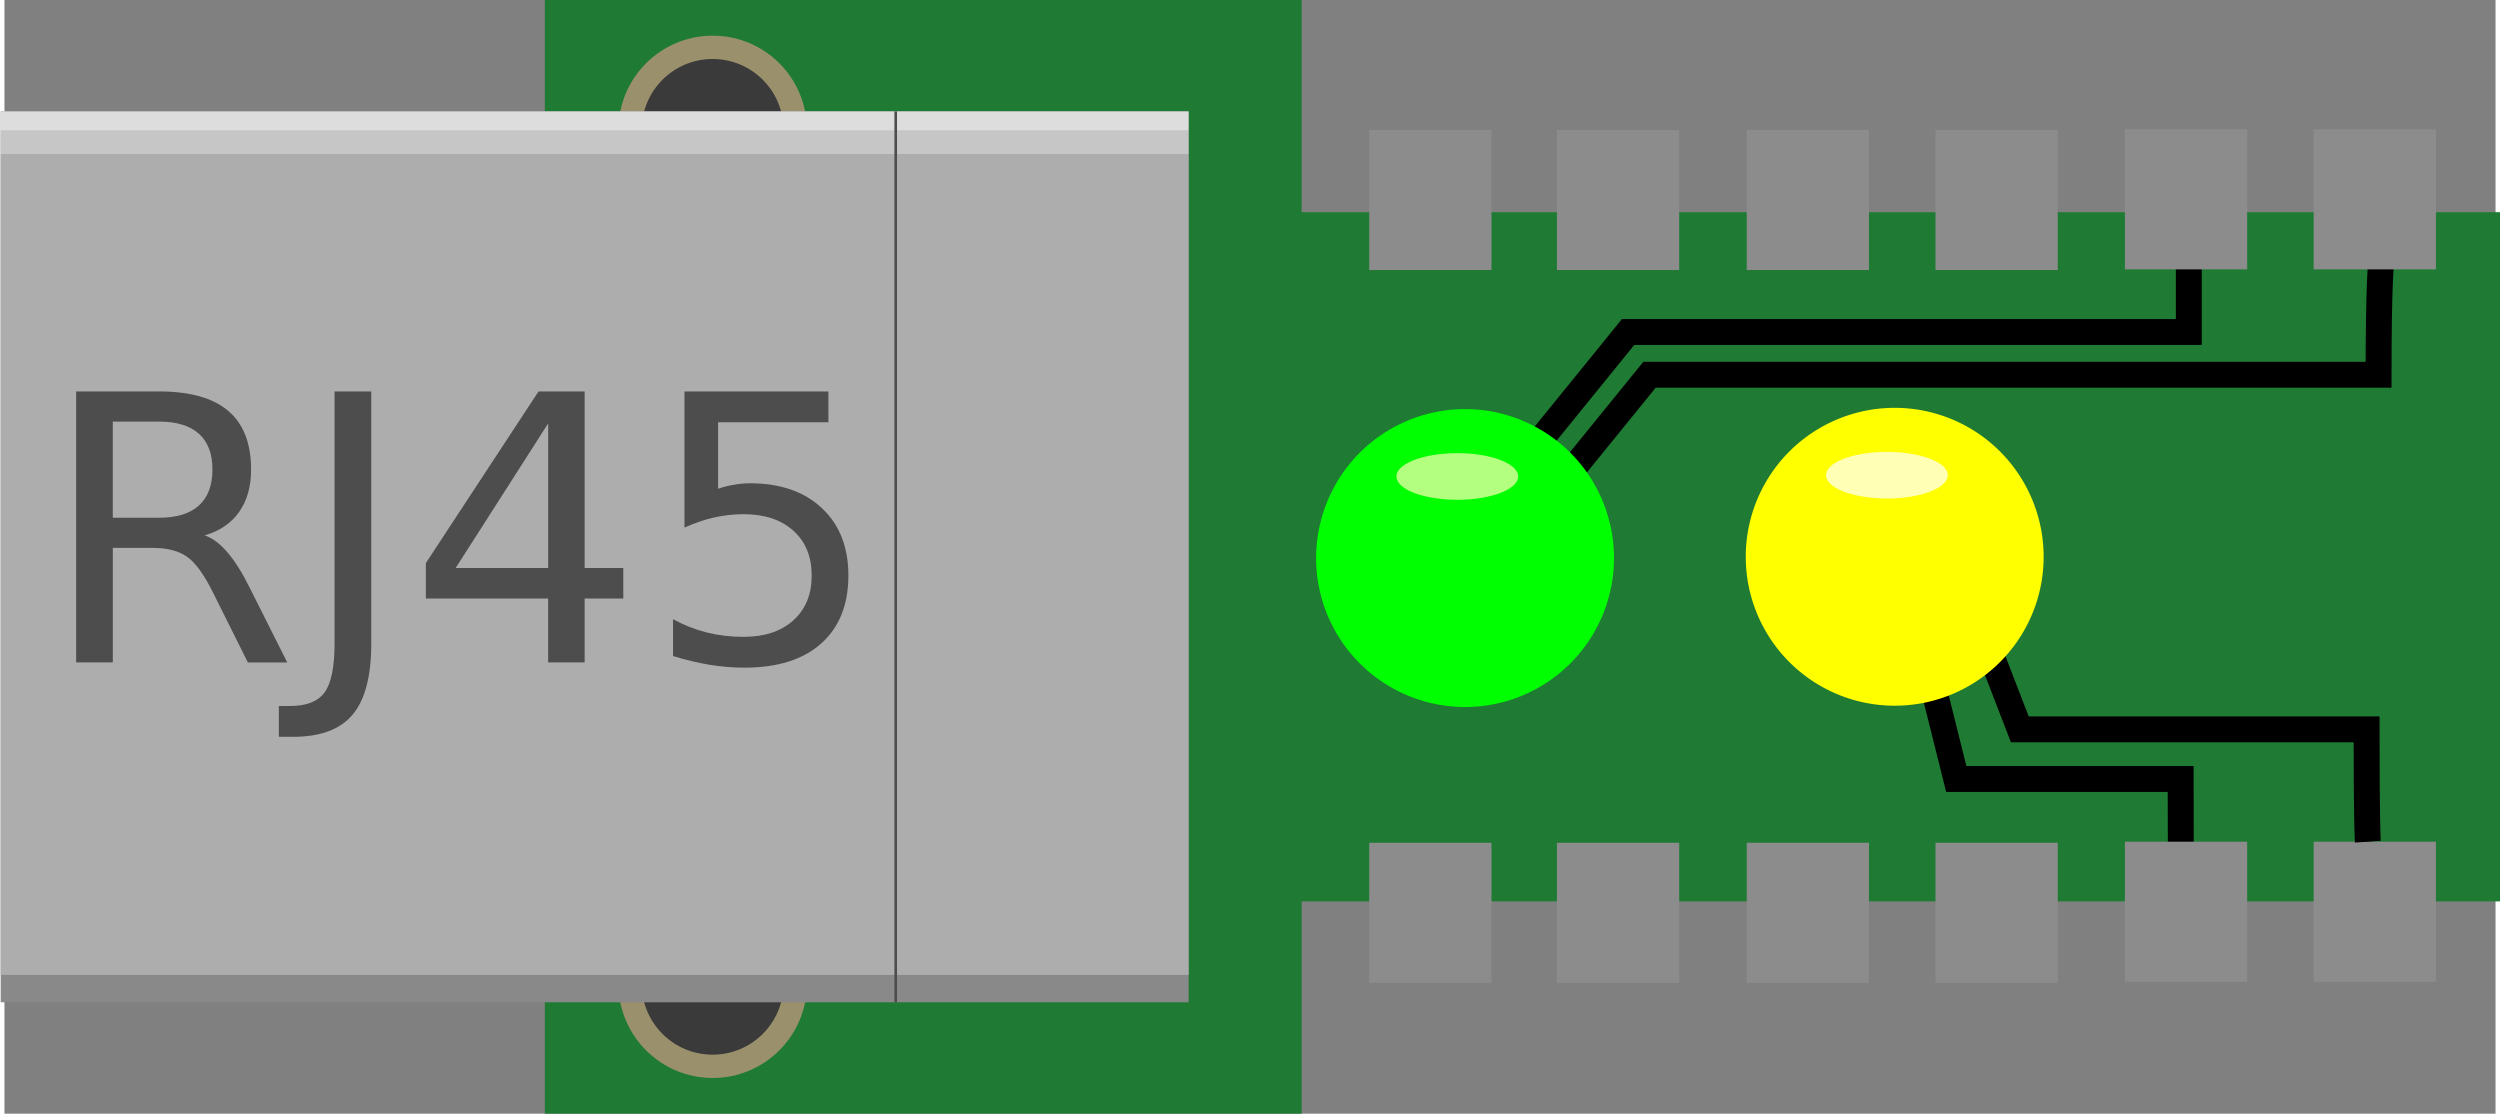<?xml version="1.0" encoding="UTF-8" standalone="no"?>
<!-- Created with Inkscape (http://www.inkscape.org/) -->

<svg
   xmlns:svg="http://www.w3.org/2000/svg"
   xmlns="http://www.w3.org/2000/svg"
   xmlns:sodipodi="http://sodipodi.sourceforge.net/DTD/sodipodi-0.dtd"
   xmlns:inkscape="http://www.inkscape.org/namespaces/inkscape"
   width="119.202"
   version="1.1"
   height="53.1"
   viewBox="0 0 95.111 42.52"
   id="svg"
   xml:space="preserve"
   
   ><rect x="0" y="0" width="95.111" height="42.52" fill="#808080" stroke="none"/><defs
   id="defs52579">
  <sodipodi:namedview
   fit-margin-right="0"
   gridtolerance="10"
   showguides="true"
   guidetolerance="10"
   borderopacity="1"
   id="namedview3036"
   bordercolor="#666666"
   units="mm"
   pagecolor="#ffffff"
   objecttolerance="10"
   fit-margin-bottom="0"
   showgrid="false"
   fit-margin-left="0"
   fit-margin-top="0">
   <inkscape:grid
   id="grid3057"
   type="xygrid"
   units="mm"
   visible="true"
   enabled="true"
   spacingy="2.54mm"
   snapvisiblegridlinesonly="true"
   spacingx="2.54mm"
   empspacing="5" />
   <sodipodi:guide
   orientation="0,1"
   id="guide3249"
   position="89.367,46.93" />
   <sodipodi:guide
   orientation="0,1"
   id="guide3272"
   position="97.086,12.968" />
  </sodipodi:namedview>
  
  <defs
   id="defs98">
   <inkscape:perspective
   id="perspective102" />
  </defs>
  
  
  
  
  
  
  
  
  
  
  
  
  
  
  
  
  
  
  
  
  
  
  
  
  
  
  
  
  
  
  
  
  
  
  
  
  
  
  
  
  
  
  
  
  
  
  
  
  
  
  
  
  
  
  
  
  
  
  
  
  
  
  
  
  
  
  
  
  
  
  
  
  
  
  
  
  
  
  
  
  
  
  
  
  
  
  
  
  
  
  
  
  
  
  
  
  
  
  
  
  
  
  
  
  
  
  
  
  
  
  
  
  
  
  
  
  
  
  
  
  
  
  
  
  
  
  
  
  
  
  
  
  
  
  
  
  
  
  
  
  
  
  
  
  
  
  
  
  
  
  
  
  
  
  
  
  
  
  
 
   
   
   
   
   
   
   
   
   
   
   
   
   
   
   
   
   
   
   
   
   
   
   
   
   
   
   
   
   
   
   
   
   
   
   
   
   
   
   
   
   
   
   
   
   
  </defs><sodipodi:namedview
   pagecolor="#ffffff"
   bordercolor="#666666"
   borderopacity="1"
   objecttolerance="10"
   gridtolerance="10"
   guidetolerance="10"
   
   
   
   
   id="namedview52577"
   showgrid="false"
   
   
   
   
   
   
    />
 <path
   style="fill:#1f7a34"
   id="path4190"
   d="m 49.528,42.52 0,-8.103 45.779,0 0.058,-26.315 -45.837,0 0,-8.102 -28.896,0 0,42.52 z"
    /><rect
   width="4.668"
   x="73.728"
   y="4.961"
   height="5.349"
   style="fill:#8c8c8c"
   id="Pin_5" /><g
   id="g20"
   transform="translate(-0.144,0)">
    <g
   id="g22">
     <path
   style="fill:#9a916c"
   id="path24"
   d="m 30.783,4.96 c 0,-1.988 -1.609,-3.598 -3.598,-3.598 -1.985,0 -3.598,1.609 -3.598,3.598 0,1.985 1.612,3.598 3.598,3.598 1.988,0 3.598,-1.613 3.598,-3.598 z"
    />
    </g>
    <g
   id="g26">
     <circle
   cx="27.182"
   cy="4.96"
   style="fill:#3a3a3a"
   r="2.708"
   id="circle28"
   d="m 29.89,4.96 c 0,1.496 -1.212,2.708 -2.708,2.708 -1.496,0 -2.708,-1.212 -2.708,-2.708 0,-1.496 1.212,-2.708 2.708,-2.708 1.496,0 2.708,1.212 2.708,2.708 z"
   
   
   
    />
    </g>
   </g><g
   id="g30"
   transform="translate(-0.144,0)">
    <g
   id="g32">
     <path
   style="fill:#9a916c"
   id="path34"
   d="m 30.783,37.56 c 0,-1.988 -1.609,-3.598 -3.598,-3.598 -1.985,0 -3.598,1.609 -3.598,3.598 0,1.985 1.612,3.598 3.598,3.598 1.988,-0.001 3.598,-1.613 3.598,-3.598 z"
    />
    </g>
    <g
   id="g36">
     <circle
   cx="27.182"
   cy="37.56"
   style="fill:#3a3a3a"
   r="2.708"
   id="circle38"
   d="m 29.89,37.56 c 0,1.496 -1.212,2.708 -2.708,2.708 -1.496,0 -2.708,-1.212 -2.708,-2.708 0,-1.496 1.212,-2.708 2.708,-2.708 1.496,0 2.708,1.212 2.708,2.708 z"
   
   
   
    />
    </g>
   </g><g
   id="g40"
   transform="translate(-0.144,0)">
    <rect
   width="45.355"
   x="0.001"
   y="4.252"
   height="34.016"
   style="fill:#898989"
   id="rect42" />
   </g><g
   id="g44"
   transform="translate(-0.144,0)">
    <rect
   width="45.355"
   x="0.001"
   y="4.252"
   height="0.743"
   style="fill:#dddddd"
   id="rect46" />
   </g><g
   id="g48"
   transform="translate(-0.144,0)">
    <rect
   width="45.355"
   x="0.001"
   y="4.991"
   height="0.889"
   style="fill:#c6c6c6"
   id="rect50" />
   </g><rect
   width="45.356"
   x="-0.144"
   y="5.88"
   height="31.342"
   style="fill:#adadad"
   id="rect54" /><g
   id="g56"
   transform="translate(-0.144,0)">
    <line
   style="fill:#919191;stroke:#4d4d4d;stroke-width:0.1"
   id="line58"
   y1="4.252"
   x1="34.173"
   y2="38.268"
   x2="34.173" />
   </g><rect
   width="4.667"
   x="52.108"
   y="4.961"
   height="5.349"
   style="fill:#8c8c8c;fill-opacity:1"
   id="rect52223" /><rect
   width="4.668"
   x="59.274"
   y="4.961"
   height="5.349"
   style="fill:#8c8c8c"
   id="Pin_7" /><rect
   width="4.667"
   x="52.108"
   y="32.177"
   height="5.349"
   style="fill:#8c8c8c"
   id="Pin_1" /><g
   id="Pin_2"
   transform="translate(-0.144,0)">
    <rect
   width="4.668"
   x="59.418"
   y="32.177"
   height="5.349"
   style="fill:#8c8c8c"
   id="rect74" />
   </g><g
   style="font-size:12px;font-style:normal;font-weight:normal;fill:#4d4d4d;fill-opacity:1;stroke:none;font-family:Droid Sans"
   id="flowRoot2962"
   transform="matrix(1.095,0,0,1.095,-4.741,1.702)">
    <g
   style="line-height:125%;letter-spacing:0px;word-spacing:0px;fill:#4d4d4d;font-family:Bitstream Vera Sans"
   id="flowRoot3105"
   transform="matrix(1.08,0,0,1.08,6.975,-12.604)">
     <path
   id="path3046"
   d="m 4.014,27.516 c 0.254,0.086 0.5,0.27 0.738,0.551 0.242,0.281 0.484,0.668 0.727,1.16 l 1.201,2.391 -1.271,0 -1.119,-2.244 C 4,28.787 3.719,28.398 3.445,28.207 3.176,28.016 2.807,27.92 2.338,27.92 l -1.289,0 0,3.697 -1.184,0 0,-8.748 2.672,0 c 1,9e-6 1.746,0.209 2.238,0.627 0.492,0.418 0.738,1.049 0.738,1.893 -6.9e-6,0.551 -0.129,1.008 -0.387,1.371 -0.254,0.363 -0.625,0.615 -1.113,0.756 m -2.965,-3.674 0,3.105 1.488,0 c 0.57,5e-6 1,-0.131 1.289,-0.393 C 4.119,26.289 4.266,25.9 4.266,25.389 4.266,24.877 4.119,24.492 3.826,24.234 3.537,23.973 3.107,23.842 2.537,23.842 l -1.488,0"
    />
     <path
   id="path3048"
   d="m 8.209,22.869 1.184,0 0,8.139 c -2.3e-6,1.055 -0.201,1.82 -0.604,2.297 -0.398,0.477 -1.041,0.715 -1.928,0.715 l -0.451,0 0,-0.996 0.369,0 c 0.523,-1e-6 0.893,-0.146 1.107,-0.439 0.215,-0.293 0.322,-0.818 0.322,-1.576 l 0,-8.139"
    />
     <path
   id="path3050"
   d="m 15.105,23.9 -2.988,4.67 2.988,0 0,-4.67 m -0.311,-1.031 1.488,0 0,5.701 1.248,0 0,0.984 -1.248,0 0,2.062 -1.178,0 0,-2.062 -3.949,0 0,-1.143 3.639,-5.543"
    />
     <path
   id="path3052"
   d="m 19.506,22.869 4.646,0 0,0.996 -3.562,0 0,2.145 c 0.172,-0.059 0.344,-0.102 0.516,-0.129 0.172,-0.031 0.344,-0.047 0.516,-0.047 0.977,6e-6 1.75,0.268 2.32,0.803 0.57,0.535 0.855,1.26 0.855,2.174 -7e-6,0.941 -0.293,1.674 -0.879,2.197 -0.586,0.52 -1.412,0.779 -2.479,0.779 -0.367,0 -0.742,-0.031 -1.125,-0.094 -0.379,-0.062 -0.771,-0.156 -1.178,-0.281 l 0,-1.189 c 0.352,0.191 0.715,0.334 1.09,0.428 0.375,0.094 0.771,0.141 1.189,0.141 0.676,10e-7 1.211,-0.178 1.605,-0.533 0.395,-0.355 0.592,-0.838 0.592,-1.447 -5e-6,-0.609 -0.197,-1.092 -0.592,-1.447 -0.395,-0.355 -0.93,-0.533 -1.605,-0.533 -0.316,4e-6 -0.633,0.035 -0.949,0.105 -0.313,0.07 -0.633,0.18 -0.961,0.328 l 0,-4.395"
    />
    </g>
   </g><rect
   width="4.668"
   x="66.521"
   y="4.961"
   height="5.349"
   style="fill:#8c8c8c"
   id="Pin_6" /><g
   id="Pin_3"
   transform="translate(7.103,0)">
    <rect
   width="4.668"
   x="59.418"
   y="32.177"
   height="5.349"
   style="fill:#8c8c8c"
   id="rect74-7" />
   </g><rect
   width="2.16"
   x="53.361"
   y="32.166"
   height="5.372"
   style="fill:none"
   id="rect52238" /><rect
   width="2.16"
   x="53.361"
   y="33.857"
   height="3.669"
   style="fill:none"
   id="rect3135" /><rect
   width="2.16"
   x="60.528"
   y="32.166"
   height="5.372"
   style="fill:none"
   id="rect52241" /><rect
   width="2.16"
   x="60.528"
   y="33.857"
   height="3.669"
   style="fill:none"
   id="rect3138" /><rect
   width="2.16"
   x="67.775"
   y="32.166"
   height="5.372"
   style="fill:none"
   id="rect52244" /><rect
   width="2.16"
   x="67.775"
   y="33.857"
   height="3.669"
   style="fill:none"
   id="rect3141" /><rect
   width="2.16"
   x="74.982"
   y="32.166"
   height="5.372"
   style="fill:none"
   id="rect52247" /><rect
   width="2.16"
   x="74.982"
   y="33.857"
   height="3.669"
   style="fill:none"
   id="rect3144" /><rect
   width="2.16"
   x="74.982"
   y="4.961"
   height="3.669"
   style="fill:none"
   id="rect3147" /><rect
   width="2.16"
   x="74.982"
   y="4.95"
   height="5.372"
   style="fill:none"
   id="rect52251" /><rect
   width="2.16"
   x="67.775"
   y="4.95"
   height="5.372"
   style="fill:none"
   id="rect52253" /><rect
   width="2.16"
   x="60.528"
   y="4.95"
   height="5.372"
   style="fill:none"
   id="rect52255" /><rect
   width="2.16"
   x="60.528"
   y="4.961"
   height="3.669"
   style="fill:none"
   id="rect3152" /><rect
   width="2.16"
   x="53.361"
   y="4.95"
   height="5.372"
   style="fill:none"
   id="rect52258" /><rect
   width="2.16"
   x="67.775"
   y="4.961"
   height="3.669"
   style="fill:none"
   id="rect3155" /><g
   id="Pin_4"
   transform="translate(14.31,0)">
    <rect
   width="4.668"
   x="59.418"
   y="32.177"
   height="5.349"
   style="fill:#8c8c8c"
   id="rect74-7-5" />
   </g><rect
   width="2.16"
   x="53.361"
   y="4.961"
   height="3.669"
   style="fill:none"
   id="rect3159" /><rect
   width="4.668"
   x="88.167"
   y="32.136"
   height="5.349"
   style="fill:#8c8c8c"
   id="Pin_10" /><path
   style="fill:none;stroke:#000000;stroke-width:0.989px;stroke-linecap:butt;stroke-linejoin:miter;stroke-opacity:1"
   id="path4114-5"
   d="m 59.523,18.356 c 3.286,-4.048 3.286,-4.048 3.286,-4.048 21.408,0 27.836,0 27.836,0 0,-3.598 0.099,-4.29 0.099,-4.29"
    /><path
   style="fill:none;stroke:#000000;stroke-width:0.989px;stroke-linecap:butt;stroke-linejoin:miter;stroke-opacity:1"
   id="path4114"
   d="m 58.706,16.724 c 3.286,-4.048 3.286,-4.048 3.286,-4.048 21.408,0 21.408,0 21.408,0 0,-3.598 0,-3.598 0,-3.598"
    /><path
   style="fill:#00ff00;fill-opacity:1"
   id="path3299"
   d="m 61.453,21.307 a 5.686,5.686 0 0 1 -11.373,0 5.686,5.686 0 1 1 11.373,0 z"
    /><path
   style="fill:#b3ff80;fill-opacity:1"
   id="path3301"
   d="m 57.794,18.192 a 2.324,0.89 0 0 1 -4.648,0 2.324,0.89 0 1 1 4.648,0 z"
    /><rect
   width="4.668"
   x="80.96"
   y="4.936"
   height="5.349"
   style="fill:#8c8c8c"
   id="Pin_12" /><path
   style="fill:none;stroke:#000000;stroke-width:0.989px;stroke-linecap:butt;stroke-linejoin:miter;stroke-opacity:1"
   id="path4114-5-1"
   d="m 75.384,23.798 c 1.563,4.048 1.563,4.048 1.563,4.048 10.182,0 13.24,0 13.24,0 0,3.598 0.047,4.29 0.047,4.29"
    /><path
   style="fill:none;stroke:#000000;stroke-width:0.989px;stroke-linecap:butt;stroke-linejoin:miter;stroke-opacity:1"
   id="path4114-5-1-3"
   d="m 73.51,25.693 c 1.011,4.048 1.011,4.048 1.011,4.048 6.588,0 8.567,0 8.567,0 0,3.598 0.03,4.29 0.03,4.29"
    /><rect
   width="4.668"
   x="80.96"
   y="32.136"
   height="5.349"
   style="fill:#8c8c8c"
   id="Pin_9" /><path
   style="fill:#ffff00;fill-opacity:1"
   id="path3299-6"
   d="m 77.857,21.258 a 5.686,5.686 0 0 1 -11.373,0 5.686,5.686 0 1 1 11.373,0 z"
    /><path
   style="fill:#ffffb5;fill-opacity:1"
   id="path3301-1"
   d="m 74.198,18.143 a 2.324,0.89 0 0 1 -4.648,0 2.324,0.89 0 1 1 4.648,0 z"
    /><rect
   width="4.668"
   x="88.167"
   y="4.936"
   height="5.349"
   style="fill:#8c8c8c"
   id="Pin_11" /><rect
   style="fill:none"
   id="rect52280"
   height="4"
   y="32"
   x="59"
   width="3" /><rect
   style="fill:none"
   id="rect52282"
   height="4"
   y="32"
   x="52"
   width="3" /><rect
   style="fill:none"
   id="rect52284"
   height="4"
   y="32"
   x="59"
   width="4" /><rect
   style="fill:none"
   id="rect52286"
   height="5"
   y="32"
   x="52"
   width="4" /><rect
   style="fill:none"
   id="rect52288"
   height="5"
   y="32"
   x="59"
   width="4" /><rect
   style="fill:none"
   id="rect52290"
   height="5"
   y="32"
   x="59"
   width="4" /><rect
   style="fill:none"
   id="rect52292"
   height="4"
   y="32"
   x="66"
   width="5" /><rect
   style="fill:none"
   id="rect52294"
   height="5"
   y="32"
   x="73"
   width="4" /><rect
   style="fill:none"
   id="rect52296"
   height="5"
   y="5"
   x="73"
   width="4" /><rect
   style="fill:none"
   id="rect52298"
   height="5"
   y="5"
   x="66"
   width="5" /><rect
   style="fill:none"
   id="rect52300"
   height="5"
   y="5"
   x="59"
   width="4" /><rect
   style="fill:none"
   id="rect52302"
   height="5"
   y="4"
   x="52"
   width="4" /><rect
   style="fill:none"
   id="rect52304"
   height="5"
   y="31"
   x="80"
   width="4" /><rect
   style="fill:none"
   id="rect52306"
   height="5"
   y="32"
   x="87"
   width="4" /><rect
   style="fill:none"
   id="rect52308"
   height="5"
   y="4"
   x="80"
   width="4" /><rect
   style="fill:none"
   id="rect52310"
   height="5"
   y="5"
   x="88"
   width="4" /><rect
   style="fill:none"
   id="connector24terminal"
   height="0"
   y="7"
   x="83"
   width="0" /><rect
   style="fill:none"
   id="connector23terminal"
   height="0"
   y="34"
   x="90"
   width="0" /><rect
   style="fill:none"
   id="connector22terminal"
   height="0"
   y="34"
   x="83"
   width="0" /><rect
   style="fill:none"
   id="connector17terminal"
   height="0"
   y="34"
   x="76"
   width="0" /><rect
   style="fill:none"
   id="connector15"
   height="5"
   y="32"
   x="59"
   width="4" /><rect
   style="fill:none"
   id="connector16"
   height="5"
   y="32"
   x="66"
   width="4" /><rect
   style="fill:none"
   id="connector17"
   height="5"
   y="32"
   x="74"
   width="4" /><rect
   style="fill:none"
   id="connector18"
   height="5"
   y="5"
   x="73"
   width="4" /><rect
   style="fill:none"
   id="connector19"
   height="4"
   y="5"
   x="66"
   width="4" /><rect
   style="fill:none"
   id="connector20"
   height="4"
   y="5"
   x="59"
   width="4" /><rect
   style="fill:none"
   id="rect52322"
   height="5"
   y="4"
   x="52"
   width="4" /><rect
   style="fill:none"
   id="connector22"
   height="5"
   y="32"
   x="81"
   width="4" /><rect
   style="fill:none"
   id="connector23"
   height="5"
   y="32"
   x="88"
   width="4" /><rect
   style="fill:none"
   id="connector24"
   height="5"
   y="5"
   x="81"
   width="4" /><rect
   style="fill:none"
   id="connector14"
   height="5"
   y="32"
   x="52"
   width="4" /><rect
   style="fill:none"
   id="connector25"
   height="4"
   y="5"
   x="88"
   width="4" /><rect
   style="fill:none"
   id="connector26"
   height="4"
   y="37"
   x="24"
   width="3" /><rect
   style="fill:none"
   id="connector27"
   height="4"
   y="0"
   x="25"
   width="3" /><rect
   style="fill:none"
   id="rect52331"
   height="4"
   y="37"
   x="24"
   width="3" /><rect
   style="fill:none"
   id="rect52333"
   height="4"
   y="0"
   x="25"
   width="3" /><rect
   style="fill:none"
   id="rect52335"
   height="4"
   y="37"
   x="24"
   width="3" /><rect
   style="fill:none"
   id="rect52337"
   height="4"
   y="0"
   x="25"
   width="3" /><rect
   style="fill:none"
   id="rect52339"
   height="4"
   y="37"
   x="24"
   width="3" /><rect
   style="fill:none"
   id="rect52341"
   height="4"
   y="0"
   x="25"
   width="3" /><rect
   style="fill:none"
   id="rect52343"
   height="4"
   y="37"
   x="24"
   width="3" /><rect
   style="fill:none"
   id="rect52345"
   height="4"
   y="0"
   x="25"
   width="3" /><rect
   style="fill:none"
   id="rect52347"
   height="4"
   y="37"
   x="24"
   width="3" /><rect
   style="fill:none"
   id="rect52349"
   height="4"
   y="0"
   x="25"
   width="3" /><rect
   style="fill:none"
   id="rect52351"
   height="4"
   y="37"
   x="24"
   width="3" /><rect
   style="fill:none"
   id="rect52353"
   height="4"
   y="0"
   x="25"
   width="3" /><rect
   style="fill:none"
   id="rect52355"
   height="4"
   y="37"
   x="24"
   width="3" /><rect
   style="fill:none"
   id="rect52357"
   height="4"
   y="0"
   x="25"
   width="3" /><rect
   style="fill:none"
   id="rect52359"
   height="4"
   y="37"
   x="24"
   width="3" /><rect
   style="fill:none"
   id="rect52361"
   height="4"
   y="0"
   x="25"
   width="3" /><rect
   style="fill:none"
   id="rect52363"
   height="4"
   y="37"
   x="24"
   width="3" /><rect
   style="fill:none"
   id="rect52365"
   height="4"
   y="0"
   x="25"
   width="3" /><rect
   style="fill:none"
   id="rect52367"
   height="4"
   y="37"
   x="24"
   width="3" /><rect
   style="fill:none"
   id="rect52369"
   height="4"
   y="0"
   x="25"
   width="3" /><rect
   style="fill:none"
   id="rect52371"
   height="4"
   y="37"
   x="24"
   width="3" /><rect
   style="fill:none"
   id="rect52373"
   height="4"
   y="0"
   x="25"
   width="3" /><rect
   style="fill:none"
   id="rect52375"
   height="4"
   y="37"
   x="24"
   width="3" /><rect
   style="fill:none"
   id="rect52377"
   height="4"
   y="0"
   x="25"
   width="3" /><rect
   style="fill:none"
   id="rect52379"
   height="4"
   y="37"
   x="24"
   width="3" /><rect
   style="fill:none"
   id="rect52381"
   height="4"
   y="0"
   x="25"
   width="3" /><rect
   style="fill:none"
   id="rect52383"
   height="4"
   y="37"
   x="24"
   width="3" /><rect
   style="fill:none"
   id="rect52385"
   height="4"
   y="0"
   x="25"
   width="3" /><rect
   style="fill:none"
   id="rect52387"
   height="4"
   y="37"
   x="24"
   width="3" /><rect
   style="fill:none"
   id="rect52389"
   height="4"
   y="0"
   x="25"
   width="3" /><rect
   style="fill:none"
   id="rect52391"
   height="0"
   y="7"
   x="54"
   width="0" /><rect
   style="fill:none"
   id="connector21"
   height="5"
   y="4"
   x="52"
   width="4" /><rect
   style="fill:none"
   id="rect52394"
   height="0"
   y="7"
   x="54"
   width="0" /><rect
   style="fill:none"
   id="rect52396"
   height="5"
   y="4"
   x="52"
   width="4" /><rect
   style="fill:none"
   id="rect52398"
   height="0"
   y="7"
   x="54"
   width="0" /><rect
   style="fill:none"
   id="rect52400"
   height="5"
   y="4"
   x="52"
   width="4" /><rect
   style="fill:none"
   id="rect52402"
   height="0"
   y="7"
   x="54"
   width="0" /><rect
   style="fill:none"
   id="rect52404"
   height="5"
   y="4"
   x="52"
   width="4" /><rect
   style="fill:none"
   id="rect52406"
   height="0"
   y="7"
   x="54"
   width="0" /><rect
   style="fill:none"
   id="rect52408"
   height="5"
   y="4"
   x="52"
   width="4" /><rect
   style="fill:none"
   id="rect52410"
   height="0"
   y="7"
   x="54"
   width="0" /><rect
   style="fill:none"
   id="rect52412"
   height="5"
   y="4"
   x="52"
   width="4" /><rect
   style="fill:none"
   id="rect52414"
   height="0"
   y="7"
   x="54"
   width="0" /><rect
   style="fill:none"
   id="rect52416"
   height="5"
   y="4"
   x="52"
   width="4" /><rect
   style="fill:none"
   id="rect52418"
   height="0"
   y="7"
   x="54"
   width="0" /><rect
   style="fill:none"
   id="rect52420"
   height="5"
   y="4"
   x="52"
   width="4" /><rect
   style="fill:none"
   id="rect52422"
   height="0"
   y="7"
   x="54"
   width="0" /><rect
   style="fill:none"
   id="rect52424"
   height="5"
   y="4"
   x="52"
   width="4" /><rect
   style="fill:none"
   id="rect52426"
   height="0"
   y="7"
   x="54"
   width="0" /><rect
   style="fill:none"
   id="rect52428"
   height="5"
   y="4"
   x="52"
   width="4" /><rect
   style="fill:none"
   id="rect52430"
   height="0"
   y="7"
   x="54"
   width="0" /><rect
   style="fill:none"
   id="rect52432"
   height="5"
   y="4"
   x="52"
   width="4" /><rect
   style="fill:none"
   id="rect52434"
   height="0"
   y="7"
   x="54"
   width="0" /><rect
   style="fill:none"
   id="rect52436"
   height="5"
   y="4"
   x="52"
   width="4" /><rect
   style="fill:none"
   id="rect52438"
   height="0"
   y="7"
   x="54"
   width="0" /><rect
   style="fill:none"
   id="rect52440"
   height="5"
   y="4"
   x="52"
   width="4" /><rect
   style="fill:none"
   id="rect52442"
   height="0"
   y="7"
   x="54"
   width="0" /><rect
   style="fill:none"
   id="rect52444"
   height="5"
   y="4"
   x="52"
   width="4" /><rect
   style="fill:none"
   id="rect52446"
   height="0"
   y="7"
   x="54"
   width="0" /><rect
   style="fill:none"
   id="rect52448"
   height="5"
   y="4"
   x="52"
   width="4" /><rect
   style="fill:none"
   id="rect52450"
   height="0"
   y="7"
   x="54"
   width="0" /><rect
   style="fill:none"
   id="rect52452"
   height="5"
   y="4"
   x="52"
   width="4" /><rect
   style="fill:none"
   id="rect52454"
   height="0"
   y="7"
   x="54"
   width="0" /><rect
   style="fill:none"
   id="rect52456"
   height="5"
   y="4"
   x="52"
   width="4" /><rect
   style="fill:none"
   id="rect52458"
   height="0"
   y="7"
   x="54"
   width="0" /><rect
   style="fill:none"
   id="rect52460"
   height="5"
   y="4"
   x="52"
   width="4" /><rect
   style="fill:none"
   id="rect52462"
   height="0"
   y="7"
   x="54"
   width="0" /><rect
   style="fill:none"
   id="rect52464"
   height="5"
   y="4"
   x="52"
   width="4" /><rect
   style="fill:none"
   id="rect52466"
   height="0"
   y="7"
   x="54"
   width="0" /><rect
   style="fill:none"
   id="rect52468"
   height="5"
   y="4"
   x="52"
   width="4" /><rect
   style="fill:none"
   id="rect52470"
   height="0"
   y="7"
   x="54"
   width="0" /><rect
   style="fill:none"
   id="rect52472"
   height="5"
   y="4"
   x="52"
   width="4" /><rect
   style="fill:none"
   id="rect52474"
   height="0"
   y="7"
   x="54"
   width="0" /><rect
   style="fill:none"
   id="rect52476"
   height="5"
   y="4"
   x="52"
   width="4" /><rect
   style="fill:none"
   id="rect52478"
   height="0"
   y="7"
   x="54"
   width="0" /><rect
   style="fill:none"
   id="rect52480"
   height="5"
   y="4"
   x="52"
   width="4" /><rect
   style="fill:none"
   id="rect52482"
   height="0"
   y="7"
   x="54"
   width="0" /><rect
   style="fill:none"
   id="rect52484"
   height="5"
   y="4"
   x="52"
   width="4" /><rect
   style="fill:none"
   id="rect52486"
   height="0"
   y="7"
   x="54"
   width="0" /><rect
   style="fill:none"
   id="rect52488"
   height="5"
   y="4"
   x="52"
   width="4" /><rect
   style="fill:none"
   id="rect52490"
   height="0"
   y="7"
   x="54"
   width="0" /><rect
   style="fill:none"
   id="rect52492"
   height="5"
   y="4"
   x="52"
   width="4" /><rect
   style="fill:none"
   id="rect52494"
   height="0"
   y="7"
   x="54"
   width="0" /><rect
   style="fill:none"
   id="rect52496"
   height="5"
   y="4"
   x="52"
   width="4" /><rect
   style="fill:none"
   id="rect52498"
   height="0"
   y="7"
   x="54"
   width="0" /><rect
   style="fill:none"
   id="rect52500"
   height="5"
   y="4"
   x="52"
   width="4" /><rect
   style="fill:none"
   id="rect52502"
   height="0"
   y="7"
   x="54"
   width="0" /><rect
   style="fill:none"
   id="rect52504"
   height="5"
   y="4"
   x="52"
   width="4" /><rect
   style="fill:none"
   id="rect52506"
   height="0"
   y="7"
   x="54"
   width="0" /><rect
   style="fill:none"
   id="rect52508"
   height="5"
   y="4"
   x="52"
   width="4" /><rect
   style="fill:none"
   id="rect52510"
   height="0"
   y="7"
   x="54"
   width="0" /><rect
   style="fill:none"
   id="rect52512"
   height="5"
   y="4"
   x="52"
   width="4" /><rect
   style="fill:none"
   id="rect52514"
   height="0"
   y="7"
   x="54"
   width="0" /><rect
   style="fill:none"
   id="rect52516"
   height="5"
   y="4"
   x="52"
   width="4" /><rect
   style="fill:none"
   id="rect52518"
   height="0"
   y="7"
   x="54"
   width="0" /><rect
   style="fill:none"
   id="rect52520"
   height="5"
   y="4"
   x="52"
   width="4" /><rect
   style="fill:none"
   id="rect52522"
   height="0"
   y="7"
   x="54"
   width="0" /><rect
   style="fill:none"
   id="rect52524"
   height="5"
   y="4"
   x="52"
   width="4" /><rect
   style="fill:none"
   id="rect52526"
   height="0"
   y="7"
   x="54"
   width="0" /><rect
   style="fill:none"
   id="rect52528"
   height="5"
   y="4"
   x="52"
   width="4" /><rect
   style="fill:none"
   id="rect52530"
   height="0"
   y="7"
   x="54"
   width="0" /><rect
   style="fill:none"
   id="rect52532"
   height="5"
   y="4"
   x="52"
   width="4" /><rect
   style="fill:none"
   id="rect52534"
   height="0"
   y="7"
   x="54"
   width="0" /><rect
   style="fill:none"
   id="rect52536"
   height="5"
   y="4"
   x="52"
   width="4" /><rect
   style="fill:none"
   id="rect52538"
   height="0"
   y="7"
   x="54"
   width="0" /><rect
   style="fill:none"
   id="rect52540"
   height="5"
   y="4"
   x="52"
   width="4" /><rect
   style="fill:none"
   id="rect52542"
   height="0"
   y="7"
   x="54"
   width="0" /><rect
   style="fill:none"
   id="rect52544"
   height="5"
   y="4"
   x="52"
   width="4" /><rect
   style="fill:none"
   id="rect52546"
   height="0"
   y="7"
   x="54"
   width="0" /><rect
   style="fill:none"
   id="rect52548"
   height="5"
   y="4"
   x="52"
   width="4" /><rect
   style="fill:none"
   id="rect52550"
   height="0"
   y="7"
   x="54"
   width="0" /><rect
   style="fill:none"
   id="rect52552"
   height="5"
   y="4"
   x="52"
   width="4" /><rect
   style="fill:none"
   id="rect52554"
   height="0"
   y="7"
   x="54"
   width="0" /><rect
   style="fill:none"
   id="rect52556"
   height="5"
   y="4"
   x="52"
   width="4" /><rect
   style="fill:none"
   id="rect52558"
   height="0"
   y="7"
   x="54"
   width="0" /><rect
   style="fill:none"
   id="rect52560"
   height="5"
   y="4"
   x="52"
   width="4" /><rect
   style="fill:none"
   id="rect52562"
   height="0"
   y="7"
   x="54"
   width="0" /><rect
   style="fill:none"
   id="rect52564"
   height="5"
   y="4"
   x="52"
   width="4" /><rect
   style="fill:none"
   id="rect52566"
   height="0"
   y="7"
   x="54"
   width="0" /><rect
   style="fill:none"
   id="rect52568"
   height="5"
   y="4"
   x="52"
   width="4" /><rect
   style="fill:none"
   id="rect52570"
   height="0"
   y="7"
   x="54"
   width="0" /><rect
   style="fill:none"
   id="rect52572"
   height="5"
   y="4"
   x="52"
   width="4" /><rect
   style="fill:none"
   id="connector21terminal"
   height="0"
   y="7"
   x="54"
   width="0" /><rect
   style="fill:none"
   id="rect52575"
   height="5"
   y="4"
   x="52"
   width="4" />
</svg>